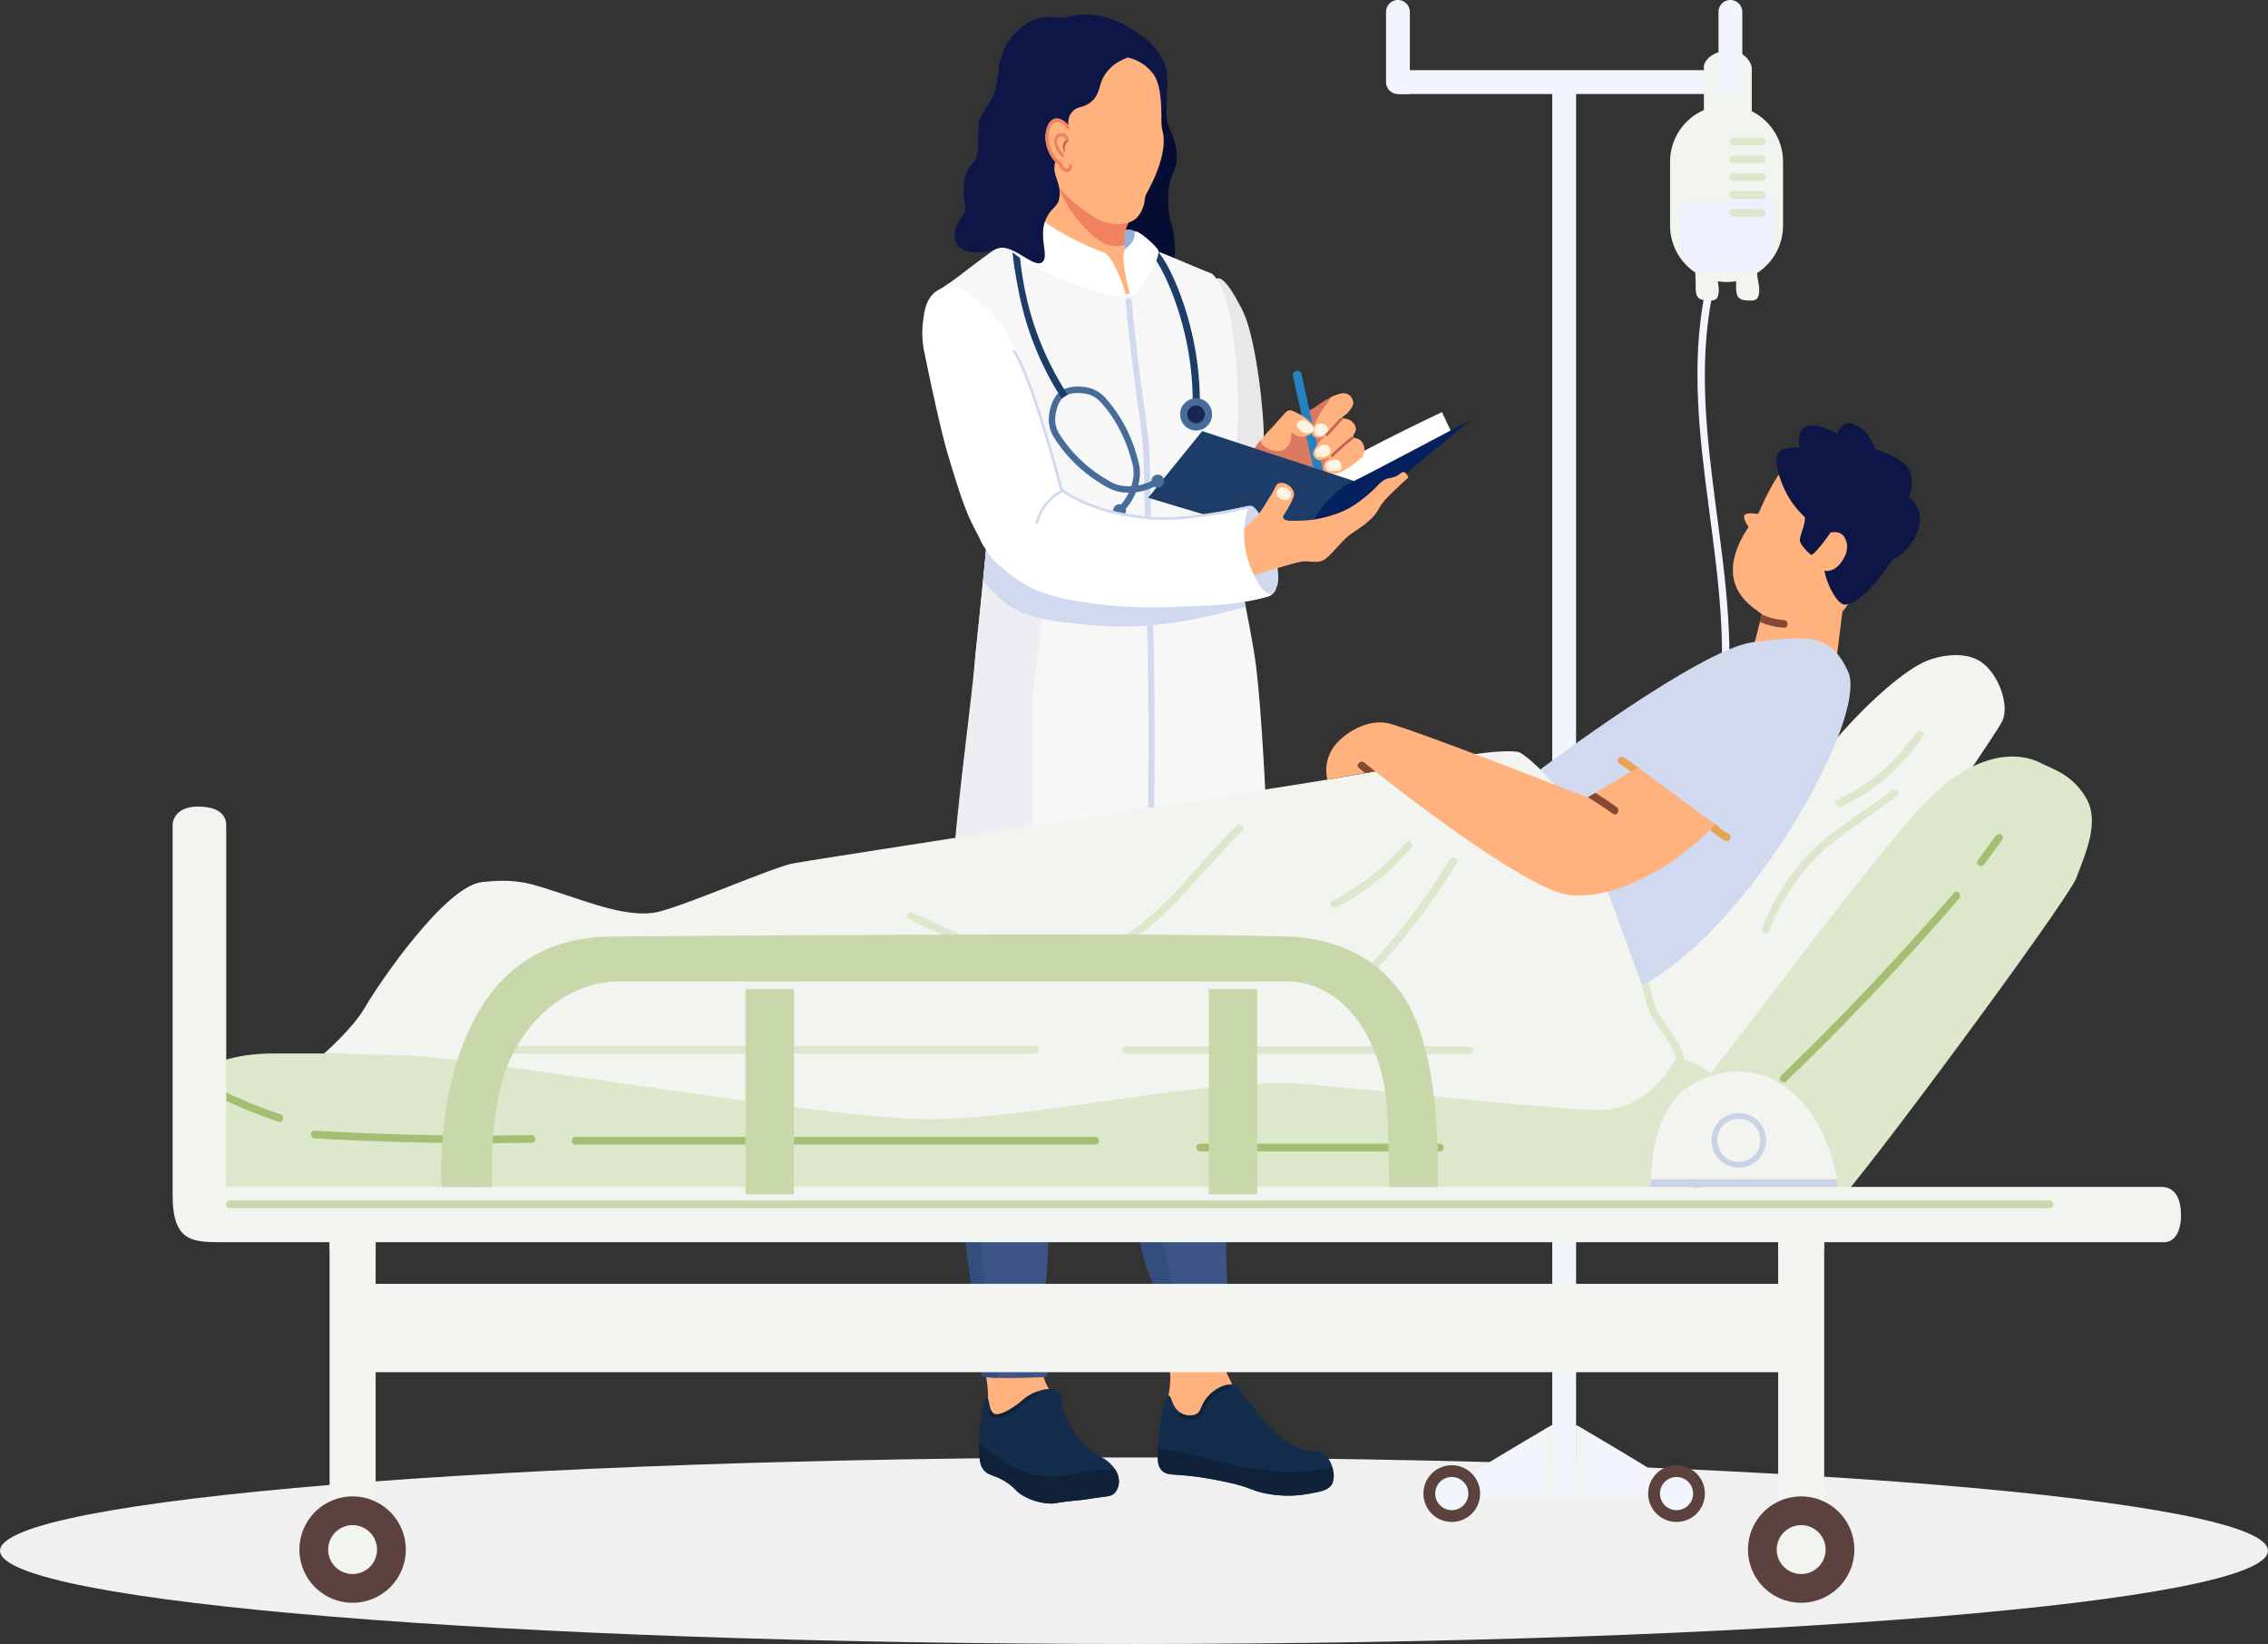 <svg xmlns="http://www.w3.org/2000/svg" xmlns:xlink="http://www.w3.org/1999/xlink" id="Group_44" data-name="Group 44" width="583.147" height="422.659" viewBox="0 0 583.147 422.659"><rect x="0" y="0" width="583.147" height="422.659" fill="#333333" stroke="none"/><defs><clipPath id="clip-path"><rect id="Rectangle_29" data-name="Rectangle 29" width="583.147" height="422.659" fill="none"></rect></clipPath><clipPath id="clip-path-3"><rect id="Rectangle_13" data-name="Rectangle 13" width="23.045" height="19.306" transform="translate(416.119 177.269)" fill="none"></rect></clipPath><clipPath id="clip-path-4"><rect id="Rectangle_14" data-name="Rectangle 14" width="24.174" height="47.531" transform="translate(443.159 168.745)" fill="none"></rect></clipPath><clipPath id="clip-path-5"><rect id="Rectangle_18" data-name="Rectangle 18" width="11.843" height="1.969" transform="translate(84.742 319.368)" fill="none"></rect></clipPath><clipPath id="clip-path-6"><rect id="Rectangle_20" data-name="Rectangle 20" width="11.833" height="1.969" transform="translate(457.201 319.368)" fill="none"></rect></clipPath><clipPath id="clip-path-7"><rect id="Rectangle_24" data-name="Rectangle 24" width="12.463" height="1.969" transform="translate(310.812 252.338)" fill="none"></rect></clipPath><clipPath id="clip-path-8"><rect id="Rectangle_26" data-name="Rectangle 26" width="12.463" height="1.969" transform="translate(191.674 252.338)" fill="none"></rect></clipPath></defs><g id="Group_43" data-name="Group 43" clip-path="url(#clip-path)"><g id="Group_42" data-name="Group 42"><g id="Group_41" data-name="Group 41" clip-path="url(#clip-path)"><path id="Path_27" data-name="Path 27" d="M291.572,374.7c161.033,0,291.574,10.731,291.574,23.976S452.6,422.659,291.572,422.659,0,411.923,0,398.677,130.539,374.7,291.572,374.7" fill="#f0f0f0" fill-rule="evenodd"></path><path id="Path_28" data-name="Path 28" d="M253.6,351.682c2.387-4.353,11.5-5.125,13.84-2.061,1.127,1.472.071,3.022,1.628,6.32,1.133,2.4,2.1,2.442,2.578,3.985,1.025,3.286-1.49,9.074-6.512,10.58a9.532,9.532,0,0,1-10.991-4.948c-.161-.373-1.705-1.033-.543-3.984,1.244-3.16-.644-8.721,0-9.894" fill="#ffb27d"></path><path id="Path_29" data-name="Path 29" d="M300.822,352.369c-.268-3.235-.94-3.7-.407-5.084,1.729-4.473,11.4-6.279,13.976-3.161,1.731,2.1-.908,5.02,1.357,9.619.563,1.144,1.322,2.17,1.085,3.572-.226,1.341-1.2,2.048-2.578,3.3-4.279,3.868-3.612,4.881-5.563,5.633-2.671,1.031-6.739.216-8.277-2.2-1.646-2.585.972-4.869.407-11.68" fill="#ffb27d"></path><path id="Path_30" data-name="Path 30" d="M282.413,187.626c8.7-10.513,20.664-25.538,27.192-19.3,4.091,3.906,11.53,36.5,9.038,68.755-.623,8.064-1.879,15.987-2.625,20.206-1.8,10.2-3.135,13.553-3.151,21.27-.009,4.115.357,9.309.525,11.7.363,5.152.738,8.1,1.051,11.167,1.418,13.969.407,14.29,1.049,27.118.413,8.236,0,19.94,0,19.94l-16.54,1.595a107.222,107.222,0,0,0-.787-12.5c-1.393-8.987-3.121-9.019-4.726-17.016-1.737-8.656-1.282-23.393-.9-30.844a27.2,27.2,0,0,0-1.027-8.943c-3.176-11-6-45.679-2.22-62.517,1.107-4.927-18.553-16.526-6.876-30.63" fill="#3d5586"></path><path id="Path_31" data-name="Path 31" d="M295.981,197.852c3.771,2-2.841,42.619-2.763,50.816a130.725,130.725,0,0,0,1.221,15.149c.89,7.451,1.28,7.375,1.832,12.984.126,1.285.484,5.131.611,16.386.131,11.675-.217,10.756,0,14.53.581,10.074,2.877,13.334,4.579,22.569a83.058,83.058,0,0,1,1.212,19.426l-3.72.359a107.223,107.223,0,0,0-.787-12.5c-1.393-8.987-3.121-9.019-4.726-17.016-1.737-8.656-1.282-23.393-.9-30.844a27.2,27.2,0,0,0-1.027-8.943c-3.176-11-6-45.679-2.22-62.517.283-1.259-.792-2.956-2.351-5.016,3.888-5.3,7.532-16.192,9.043-15.389" fill="#334d7c"></path><path id="Path_32" data-name="Path 32" d="M254.584,272.7c1.031-5.542.877-11.924.525-24.459-.288-10.309-.433-15.464-1.049-22.864-1.2-14.366-2.572-18.382-1.051-26.587,1.058-5.7,7.863-26.764,11.239-30.47,10.264-11.275,31.207-5.71,34.315,3.136.348.989-1.808,17.443-3.022,25.207-.315,2.01-6.044,50.147-16.146,82.746-1.529,4.934-4.66,9.478-6.433,14.03-.831,2.137-1.705,4.965-2.625,12.761-1.4,11.853-.273,12.9-1.575,24.993-.685,6.362,1.64,20.761.262,22.82,0,0-16.489.862-16.54-.488-.525-14.091-4.632-29.788-4.726-42.539a95.9,95.9,0,0,1,1.575-19.674c1.879-9.851,3.657-10.04,5.251-18.611" fill="#3d5586"></path><path id="Path_33" data-name="Path 33" d="M253.8,359.377c.684.042.324,3.548,2.1,4.254.318.126,1.124.331,4.2-1.595,2.908-1.82,2.98-2.5,4.726-3.457,1.811-.991,5.487-2.316,7.351-.8,1.209.986.436,2.173,1.575,5.583a19.472,19.472,0,0,0,3.675,6.382,22.772,22.772,0,0,0,3.938,3.722c2.15,1.563,3.07,1.6,4.464,3.19a6.315,6.315,0,0,1,1.838,3.723,4.532,4.532,0,0,1-1.051,3.456c-.781.775-1.711.859-3.413,1.064-1.93.232-3.841.615-5.776.8-6.552.617-6.21,1-8.138.8a15.349,15.349,0,0,1-6.039-1.861c-2.342-1.324-2.125-2.093-4.725-3.722-3.037-1.9-4.211-1.409-5.513-2.925-.763-.888-1.282-2.131-1.313-6.116-.049-6.318,1.184-12.55,2.1-12.5" fill="#142d4d"></path><path id="Path_34" data-name="Path 34" d="M300.528,358.845c.8.013.626,2.791,2.887,4.254a4.4,4.4,0,0,0,3.939.532c1.589-.7,1.341-2.271,2.887-4.254,1.866-2.393,5.382-4.147,7.615-3.191.856.367.711.785,2.887,3.723,1.258,1.7,2.288,2.884,3.938,4.784a46.493,46.493,0,0,0,3.151,3.457,18.912,18.912,0,0,0,6.038,3.988c3.744,1.448,5.288.308,7.089,2.127a7.4,7.4,0,0,1,1.838,3.989,5.182,5.182,0,0,1-.262,3.19c-.763,1.462-2.537,1.992-4.987,2.393a29.629,29.629,0,0,1-11.29.266c-4.469-.761-4.043-1.525-10.239-2.925-4.974-1.123-8.925-1.595-8.925-1.595-5.637-.673-7.1-.208-8.4-1.595s-1.143-3.687-.788-8.243c.379-4.856,1.437-10.919,2.626-10.9" fill="#142d4d"></path><path id="Path_35" data-name="Path 35" d="M260.622,377.19a19.621,19.621,0,0,0,6.564,2.127,24.1,24.1,0,0,0,7.089,0c2.521-.369,3.5-.923,6.825-1.329.879-.108,3.525-.173,5.611-.213a5.314,5.314,0,0,1,.953,2.606,4.533,4.533,0,0,1-1.051,3.456c-.781.775-1.711.859-3.412,1.064-1.93.232-3.842.615-5.777.8-6.552.617-6.21,1.005-8.138.8a15.37,15.37,0,0,1-6.039-1.861c-2.34-1.324-2.125-2.093-4.725-3.723-3.037-1.9-4.211-1.407-5.513-2.924-.763-.888-1.282-2.132-1.313-6.116,0-.276,0-.552,0-.827a87.821,87.821,0,0,0,8.925,6.145" fill="#0f223a"></path><path id="Path_36" data-name="Path 36" d="M308.4,374.531c11.368,3.078,14.151,2.922,15.488,3.191a45.453,45.453,0,0,0,18.68-.526,8.266,8.266,0,0,1,.223,1.057,5.186,5.186,0,0,1-.262,3.191c-.763,1.461-2.538,1.992-4.988,2.393a29.621,29.621,0,0,1-11.289.266c-4.47-.761-4.044-1.525-10.239-2.925-4.973-1.124-8.926-1.595-8.926-1.595-5.637-.673-7.1-.21-8.4-1.595-1.049-1.122-1.147-2.85-.957-5.893,4.146.961,9.181,2.033,10.672,2.436" fill="#0f223a"></path><path id="Path_37" data-name="Path 37" d="M305.608,363.995a3.8,3.8,0,0,0,2.35-.411,1.879,1.879,0,0,0,.77-1.21,8.04,8.04,0,0,1,.889-1.93,10.161,10.161,0,0,1,3.65-3.323,11.471,11.471,0,0,1,2.76-1.144l.245.941a10.511,10.511,0,0,0-2.528,1.047,9.133,9.133,0,0,0-3.319,3,7.1,7.1,0,0,0-.786,1.717,2.787,2.787,0,0,1-1.16,1.715,4.114,4.114,0,0,1-2.266.592c-.265,0-.5-.017-.672-.029a6.124,6.124,0,0,1-2.6-.791l.467-.849a5.2,5.2,0,0,0,2.2.669" fill="#0f223a"></path><path id="Path_38" data-name="Path 38" d="M255.552,363.432c.74.354,1.568.08,2.746-.379a13.077,13.077,0,0,0,2.546-1.409,14.444,14.444,0,0,0,1.5-1.18,13.105,13.105,0,0,1,1.263-1.009,14.46,14.46,0,0,1,3.107-1.637l.341.911a13.466,13.466,0,0,0-2.9,1.527,12.21,12.21,0,0,0-1.178.943,14.96,14.96,0,0,1-1.588,1.249,14.058,14.058,0,0,1-2.741,1.513,6.7,6.7,0,0,1-2.348.608,2.624,2.624,0,0,1-1.155-.257,2.927,2.927,0,0,1-1.151-1.015l.791-.554a1.963,1.963,0,0,0,.771.689" fill="#0f223a"></path><path id="Path_39" data-name="Path 39" d="M252.4,301.545a157.262,157.262,0,0,1,5.042-17.023,37.553,37.553,0,0,0,2.354-7.149c.967-5.081.048-7.793,0-13.618a69.315,69.315,0,0,1,1.009-11.236c2.5-19.465,4.388-34.484,2.017-45.621a42.321,42.321,0,0,0-7.588-16.4c-1.09,3.551-1.913,6.6-2.226,8.3-1.521,8.206-.147,12.222,1.051,26.586.617,7.4.761,12.555,1.049,22.864.352,12.537.505,18.917-.525,24.461-1.594,8.57-3.373,8.76-5.251,18.611a95.9,95.9,0,0,0-1.575,19.674c.093,12.75,4.2,28.448,4.726,42.539.016.427,1.682.633,3.95.713-1.581-10.046-2.638-18.679-3.362-25.46-2.115-19.859-1.4-24.229-.672-27.237" fill="#334d7c"></path><path id="Path_40" data-name="Path 40" d="M299.309,18.553c.406.282.693,3.684.585,9.033-.026,1.234-.038,1.851,0,2.276.253,2.873,1.339,3.691,2.116,6.563a13.116,13.116,0,0,1,.528,4.955c-.243,2.361-1.068,2.837-1.719,5.492a19.312,19.312,0,0,0-.4,5.893c.169,4.123,1.075,4.628,1.455,8.17.287,2.677.77,7.181-1.852,10.849a9.8,9.8,0,0,1-5.951,4.018c-3.479.647-6.275-1.157-7.8-2.144a19.313,19.313,0,0,1-7.539-10.447c-3.237-10.5,3.063-20.744,7.274-27.59,5.7-9.263,12.084-17.916,13.3-17.069" fill="#050d33"></path><path id="Path_41" data-name="Path 41" d="M313.036,71.57c1.808-.368,4.3,4.227,5.827,7.036,1.351,2.487,2.367,5.218,3.587,11.349a140.1,140.1,0,0,1,2.017,14.3c1.064,11.035-.162,7.446.673,18.385.2,2.686.448,5.119-.9,7.718-1.324,2.561-4.277,5.453-6.5,4.993-2.543-.526-4.171-5.45-5.6-25.648-1.28-18.035-2.654-37.413.9-38.134" fill="#e8e8ea"></path><path id="Path_42" data-name="Path 42" d="M322.29,120.124a8.877,8.877,0,0,1,0-4.162c.242-.781.766-1.894,3.138-3.858,1.479-1.226,2.763-2.026,7.546-4.615,4.677-2.534,4.355-2.26,5.155-2.8a23.77,23.77,0,0,1,4.781-2.876c2.126-.883,3-.754,3.586-.454a2.615,2.615,0,0,1,1.42,2.043c.053.791-.379,1.372-1.046,2.269-.854,1.15-1.813,1.383-1.719,1.741s1.022.074,2.018.68a2.86,2.86,0,0,1,1.42,2.119c.038,1.051-.868,1.54-.6,2.118.23.494.931.216,1.719.832a3.14,3.14,0,0,1,1.046,1.966,4.459,4.459,0,0,1-.523,2.573,10.645,10.645,0,0,1-1.493,2.5,23.065,23.065,0,0,1-10.385,7.036c-4.274,1.2-12.179,1.855-14.644-2.043a14.023,14.023,0,0,1-1.42-5.069" fill="#db7861"></path><path id="Path_43" data-name="Path 43" d="M339.624,123.817h0a1.14,1.14,0,0,0,.848-1.357l-5.836-26.249a1.125,1.125,0,0,0-1.34-.859,1.141,1.141,0,0,0-.848,1.358l5.836,26.249a1.123,1.123,0,0,0,1.34.858" fill="#2582c1"></path><path id="Path_44" data-name="Path 44" d="M291.915,59.5c.679.473.208,2.276-.049,2.849a4.326,4.326,0,0,1-1.849,2.043c-2.087,1.068-5.279-.081-5.6-1.7a1.631,1.631,0,0,1,.607-1.784c2.051-1.856,5.445-2.416,6.895-1.406" fill="#95b0d8"></path><path id="Path_45" data-name="Path 45" d="M311.715,70.435c-.13-.121.021.02-4.373-1.815-6.8-2.839-7.76-3.32-10.057-4.086-1.237-.413-4.807,1.389-7.935.783-5.273-1.022-4.448-2.753-8.9-3.507-6.766-1.147-8.008-3.5-13.118-2.951a20.017,20.017,0,0,0-5.247,1.362c-.753.305-1.938.84-6.559,4.085-2.809,1.974-4.713,3.421-6.777,4.994a88.49,88.49,0,0,1-8.474,5.965c-1.286.85,3.255,1.467,4.758,3.342a8.172,8.172,0,0,1,1.53,4.086c1.509,9.019,1.7-1.482,5.465,26.784,1.421,10.667,2.131,16,2.187,19.294.077,4.58-.191,7.734-1.312,19.067-1.623,16.407-1.87,17.957-2.187,21.564-1.4,15.957.489,18.894.438,40.4-.061,25.194-3.254,25.793-.218,30.189,9.4,13.619,76.666,9.41,76.1,3.28-.19-2.058-1.811-59.092-4.611-75.687-1.943-11.514-2.641-12.645-3.5-20.656a226.519,226.519,0,0,1-1.094-24.061c-.055-11.159.742-10.345.438-20.656-.725-24.57-4.615-29.949-6.559-31.778" fill="#f7f7f7"></path><path id="Path_46" data-name="Path 46" d="M370.753,105.957l2.465,5.221s-6.01,3.453-13.225,7.6c-7.043,4.053-12.216,6.81-12.216,6.81s-6.961-1.454-6.612-3.518c.395-2.336,29.586-16.116,29.586-16.116" fill="#fff"></path><path id="Path_47" data-name="Path 47" d="M324.363,113.043A21.178,21.178,0,0,1,327,109.985c.308-.322,1.177-1.3,2.913-3.253.672-.755.964-1.085,1.494-1.21.3-.071.777-.1,2.69.983a11.048,11.048,0,0,1,3.138,2.345c.857.982.834,1.4.821,1.514-.1,1-1.634,1.531-2.017,1.665a3.481,3.481,0,0,1-2.465.075c-.821-.338-1.125-.967-1.42-.831s-.093.854-.224,1.663a3.969,3.969,0,0,1-2.092,2.8c-2.235,1-6.425-1.358-5.474-2.693" fill="#ffb27d"></path><path id="Path_48" data-name="Path 48" d="M342.389,121.865a2.56,2.56,0,0,1-1.943-1.059,2.04,2.04,0,0,1,.075-1.815c.483-.9,1.546-1.166,1.494-1.287-.027-.064-.33,0-.9.152-1.469.385-1.5.474-1.794.454a1.976,1.976,0,0,1-1.718-1.589,2.6,2.6,0,0,1,.447-1.286,8,8,0,0,1,1.121-1.741c.774-.9,1.49-1.321,1.42-1.438-.06-.1-.574.278-1.345.3a2.387,2.387,0,0,1-1.643-.53c-.131-.154-.641-.859.9-4.01a28.613,28.613,0,0,1,2.615-4.238c.324-.46.726-1.033,1.188-1.7.194-.089.394-.178.606-.266,2.126-.884,3-.755,3.586-.455a2.615,2.615,0,0,1,1.42,2.043c.051.792-.379,1.372-1.046,2.27-.854,1.15-1.814,1.382-1.719,1.739s1.021.074,2.017.682a2.855,2.855,0,0,1,1.42,2.118c.039,1.051-.867,1.541-.6,2.118.23.494.931.216,1.718.832a3.146,3.146,0,0,1,1.047,1.967,4.183,4.183,0,0,1-.449,2.392c-2.554,2.156-6,4.659-7.92,4.342" fill="#ffb27d"></path><path id="Path_49" data-name="Path 49" d="M340.932,112.029h0a.343.343,0,0,1-.02-.482q1.061-1.166,2.131-2.334.818-.9,1.635-1.782a.331.331,0,0,1,.474-.017.342.342,0,0,1,.017.481q-.816.888-1.634,1.781-1.068,1.168-2.13,2.334a.332.332,0,0,1-.474.02" fill="#c36252"></path><path id="Path_50" data-name="Path 50" d="M342.315,117.365h0a.343.343,0,0,1,.007-.483c1.076-1.048,2.195-2.072,3.327-3.049.611-.525,1.238-1.048,1.87-1.557a.333.333,0,0,1,.473.056.343.343,0,0,1-.055.477c-.625.5-1.247,1.022-1.852,1.542-1.123.968-2.231,1.983-3.3,3.022a.331.331,0,0,1-.472-.009" fill="#c36252"></path><path id="Path_51" data-name="Path 51" d="M336.038,108.332a1.7,1.7,0,0,0-1.092-.425,1.633,1.633,0,0,0-.981.454,1.4,1.4,0,0,0-.56.852c-.058.512.364.921.7,1.248a2.751,2.751,0,0,0,1.877.937c.65.01,1.646-.26,1.822-.88.216-.77-.966-1.613-1.765-2.184" fill="#fff3e1"></path><path id="Path_52" data-name="Path 52" d="M341.5,110.687c-.051.165-.148.27-.645.652a6.332,6.332,0,0,1-.953.682,1.566,1.566,0,0,1-1.428-.028,1.27,1.27,0,0,1-.421-.738,2.015,2.015,0,0,1,.5-2.072,1.786,1.786,0,0,1,1.43-.255,1.956,1.956,0,0,1,1.345.879,1.148,1.148,0,0,1,.168.88" fill="#fff3e1"></path><path id="Path_53" data-name="Path 53" d="M295.06,249.2h0a.8.8,0,0,1-.759-.829c.62-19.846,1.264-48.981.872-76.614-.07-4.854-.135-7.237-.227-10.536-.107-3.87-.239-8.685-.446-19.8-.077-4.194-.136-7.677-.185-10.616-.21-12.493-.253-15.091-.929-20.555-.228-1.847-.488-3.686-.788-5.815-.57-4.049-1.28-9.086-2.127-16.719-.379-3.416-.731-6.86-1.047-10.247a.8.8,0,0,1,.707-.876.787.787,0,0,1,.853.722c.316,3.378.667,6.812,1.046,10.219.845,7.61,1.552,12.634,2.121,16.672.3,2.137.561,3.983.792,5.842.687,5.552.731,8.167.942,20.732.049,2.937.107,6.42.185,10.613.206,11.106.338,15.918.446,19.784.091,3.3.157,5.693.226,10.557.394,27.665-.25,56.827-.872,76.69a.792.792,0,0,1-.809.777" fill="#d0d9ee"></path><path id="Path_54" data-name="Path 54" d="M348.115,123.662l-39-12.825-13.9,17.137,40.457,12.143Z" fill="#1d3c68"></path><path id="Path_55" data-name="Path 55" d="M348.115,123.662c2.053-.873,29.922-15.661,29.922-15.661s-20.6,17.305-30.147,24.741c-10.341,8.051-11.915,9.94-12.776,9.305-1.974-1.455,4.505-14.773,13-18.385" fill="#04205e"></path><path id="Path_56" data-name="Path 56" d="M280.807,99.961a8.679,8.679,0,0,1,3.445,2.382,37.316,37.316,0,0,1,7.45,12.9c1.014,3.228,1.572,5.005,1.358,7.377a15.1,15.1,0,0,1-4.634,9.265l-1.143-1.183a13.468,13.468,0,0,0,4.15-8.232c.183-2.039-.278-3.507-1.289-6.725-.022-.072-2.31-7.239-7.071-12.26a7.077,7.077,0,0,0-2.811-1.967c-1.6-.571-4.806-.837-6.629.407l-.913-1.373c2.442-1.667,6.256-1.249,8.087-.595" fill="#476c99"></path><path id="Path_57" data-name="Path 57" d="M287.4,129.693a1.646,1.646,0,0,1,2.042,1.139,1.672,1.672,0,0,1-1.124,2.068,1.645,1.645,0,0,1-2.042-1.139,1.672,1.672,0,0,1,1.124-2.068" fill="#476c99"></path><path id="Path_58" data-name="Path 58" d="M272.383,100.816l1.068,1.253c-1.666,1.454-2.256,4.661-2.132,6.371a7.219,7.219,0,0,0,1.135,3.263,35.837,35.837,0,0,0,9.82,10.134c2.8,1.834,4.078,2.67,6.067,3.027a13.1,13.1,0,0,0,8.934-1.889l.828,1.427a14.69,14.69,0,0,1-10.046,2.093c-2.316-.416-3.863-1.428-6.671-3.268a36.922,36.922,0,0,1-10.335-10.672,8.869,8.869,0,0,1-1.362-3.993c-.143-1.96.462-5.8,2.693-7.745" fill="#476c99"></path><path id="Path_59" data-name="Path 59" d="M298.548,122.264a1.681,1.681,0,0,1,.548,2.295,1.637,1.637,0,0,1-2.267.554,1.682,1.682,0,0,1-.547-2.295,1.637,1.637,0,0,1,2.266-.554" fill="#476c99"></path><path id="Path_60" data-name="Path 60" d="M303.723,76.4a79.971,79.971,0,0,1,4.736,30.184l-1.826-.1a78.034,78.034,0,0,0-4.626-29.45c-3.443-9.491-7.019-13.907-9.308-14.133a2.428,2.428,0,0,1-.2-.5,3.627,3.627,0,0,1-.17-.935,2.864,2.864,0,0,1,.01-.566c4.143.626,8.018,6.21,11.387,15.5" fill="#1d3c68"></path><path id="Path_61" data-name="Path 61" d="M306.49,102.52a4.1,4.1,0,0,1,5.023,2.947,4.163,4.163,0,0,1-2.91,5.086,4.1,4.1,0,0,1-5.023-2.947,4.162,4.162,0,0,1,2.91-5.086" fill="#476c99"></path><path id="Path_62" data-name="Path 62" d="M306.967,104.333a2.249,2.249,0,0,1,2.755,1.617,2.282,2.282,0,0,1-1.6,2.789,2.249,2.249,0,0,1-2.755-1.616,2.283,2.283,0,0,1,1.6-2.79" fill="#192654"></path><path id="Path_63" data-name="Path 63" d="M263.6,54.958a10.935,10.935,0,0,1,.1,2.366c-2.246,1.692-1.916,8.108-.273,16.74a76.512,76.512,0,0,0,11.1,27.409l-1.539.976a78.227,78.227,0,0,1-11.167-28.071c-1.841-9.677-3.01-17.812,1.78-19.42" fill="#1d3c68"></path><path id="Path_64" data-name="Path 64" d="M290.155,55.917c.358,1.743-.9,2.05-1.08,5.031-.321,5.35,2.522,12.52,1.39,14.3-.993,1.563-3.805-2.15-7.265-2.9-2.027-.439-7.166-3.3-12.918-7.463-3.076-2.224-5.36-3.924-5.615-6.562-.191-1.959.842-3.351,1.512-4.593,4.235-7.853-1.414-18.243,0-18.813,1.179-.474,2.771,7.711,9.936,12.907,6.335,4.592,13.216,4.086,14.04,8.093" fill="#ffb27d"></path><path id="Path_65" data-name="Path 65" d="M289.075,60.948c.179-2.981,1.438-3.288,1.08-5.031-.824-4.007-7.705-3.5-14.04-8.094a24.187,24.187,0,0,1-6.487-7.306c1.313,5.654,3.858,12.3,8.891,17.613,2.277,2.406,5.514,5.732,9.36,5.1a6.109,6.109,0,0,0,1.259-.351,10.3,10.3,0,0,1-.064-1.936" fill="#f08261"></path><path id="Path_66" data-name="Path 66" d="M258.727,62.124c.243-1.31,1.523-2.643,2.712-6.037.611-1.742.549-3.029,1.345-3.329.964-.364,2.234,1.078,3.436,2.269,3.452,3.42,11.283,7.567,17.633,9.917,2.06.762,4.672,7.36,5.465,10.306,1.177,4.365-31.539-8.021-30.592-13.125" fill="#fff"></path><path id="Path_67" data-name="Path 67" d="M297.824,64.432c-.417-1.265-6.064-6.085-6.064-4.68,0,2.85-1.889,3.64-2.377,4.241-1.391,1.716.268,8.315,1.081,11.256.934,3.385,8.076-8.646,7.36-10.817" fill="#fff"></path><path id="Path_68" data-name="Path 68" d="M299.22,21.174c.487.792-1.211,8.917-.352,12.3.181.716,1.844,5.556-4.068,16.268-.672,1.22-.26,2.063-.949,3.658a7.321,7.321,0,0,1-1.627,2.648c-2.018,1.894-5.275,1.59-6.1,1.514-1.393-.13-3.27-.585-6.913-3.153a41.16,41.16,0,0,1-7.32-6.558c-3.5-4.045-6.978-8.065-9.083-14.252-1.615-4.743-3.27-9.6-1.085-15.133A18.747,18.747,0,0,1,274.059,7.616c6.823-1.79,13.4.568,15.726,2.649,1.1.986,5.176,4.745,5.559,5.674.371.9,3.067,3.918,3.877,5.234" fill="#ffb27d"></path><path id="Path_69" data-name="Path 69" d="M288.1,14.526a11.213,11.213,0,0,1,8.452,4.521c2.419,3.354,1.886,10.422,2.109,10.42.281,0,2.787-7.8.651-13.336-1.905-4.94-6.408-7.306-8.586-8.73a20.4,20.4,0,0,0-11.931-3.657c-5.3.159-10.991,2.588-10.829,4.042.272,2.437,15.726,6.275,20.134,6.741" fill="#0e1647"></path><path id="Path_70" data-name="Path 70" d="M283.5,7.993c-4.03-1.9-6.083-2.854-7.936-3.036-3.06-.3-11.131-3.035-16.752,6.609a15.743,15.743,0,0,0-1.939,5.714,37.792,37.792,0,0,1-1.213,6.631c-.824,2.247-3,4.724-3.726,6.763-.62,1.741-.185,5.418-.528,8.214-.4,3.291-2.5,3.615-3.175,6.428-1.233,5.179.622,8.316-.26,9.465-6.178,8.039-.07,12.163,8.571,9.082,3.754-1.339,9.262,5.216,11.413,3.561,1.888-1.451-.929-6.394.836-10.751,1.215-3,3.013-3.465,3.44-5.16,1.087-4.315-1.973-6.354-.9-9.858.915-2.991,1.412-2.314,2.649-5.8s.026-5.019,1.586-6.965c1.432-1.785,2.789-.916,4.938-2.678,2.725-2.236,1.618-4.517,4.056-7.679,3-3.885,7.014-3.488,7.054-5.357.027-1.314-2.685-2.621-8.112-5.179" fill="#0e1647"></path><path id="Path_71" data-name="Path 71" d="M271.207,30.513c1.711-.489,3.358,1.671,3.444,1.786,2.431,3.274,1.219,9.825-.794,10.422-1.811.536-5.153-3.483-5.034-7.445.05-1.657.737-4.293,2.385-4.764" fill="#ffb27d"></path><path id="Path_72" data-name="Path 72" d="M273.234,39.329a1.611,1.611,0,0,1,.119.132l-.119-.132" fill="#c36252"></path><path id="Path_73" data-name="Path 73" d="M273.43,34.25a2.176,2.176,0,0,1,1.365,1.478.457.457,0,0,1-.321.6.4.4,0,0,1-.429-.3,1.335,1.335,0,0,0-.821-.91,1.183,1.183,0,0,0-1.284.554,2.427,2.427,0,0,0,.152,1.974,5.358,5.358,0,0,0,.927,1.45c-.206-.229-.362-.4.012.013.061.07.116.131.163.181l.158.177c.728.81.094.888.036.888-.548,0-1.112-.727-1.417-1.192-.733-1.117-1.356-2.828-.7-3.974a1.938,1.938,0,0,1,2.159-.934" fill="#f08261"></path><path id="Path_74" data-name="Path 74" d="M273.195,39.286l-.165-.183-.011-.013.215.239-.038-.043" fill="#c36252"></path><path id="Path_75" data-name="Path 75" d="M269.254,32.567a7.7,7.7,0,0,0-.289,4.293c.531,2.736,2.128,5.02,3.31,5.432l.015.037c.195.515.714,1.879,2.03,1.88h0c1.01,0,1.268-.772,1.35-1.426a.436.436,0,0,0-.368-.51h0a.414.414,0,0,0-.419.39c-.07.561-.213.653-.561.653-.7,0-1.037-.644-1.3-1.339-.1-.255-.181-.476-.428-.517-.8-.137-2.35-2.208-2.85-4.789a6.7,6.7,0,0,1,.24-3.746,2.474,2.474,0,0,1,.945-1.346,1.858,1.858,0,0,1,1.448-.11,3.135,3.135,0,0,1,1.81,1.515.369.369,0,0,0,.515.145.475.475,0,0,0,.147-.639,3.938,3.938,0,0,0-2.29-1.891,2.559,2.559,0,0,0-2,.188,3.3,3.3,0,0,0-1.307,1.781m3.218,9.776h0Z" fill="#f08261"></path><path id="Path_76" data-name="Path 76" d="M274.723,36.151c.054.13-.345.3-.64.794-.573.956-.173,2.146-.331,2.183-.118.027-.409-.615-.441-1.315a1.87,1.87,0,0,1,.353-1.389c.379-.4,1-.424,1.059-.273" fill="#c36252"></path><path id="Path_77" data-name="Path 77" d="M265.474,187.131c-.108-11.046,1.176-15.367,2.241-26.33,3.466-35.657-3.918-53.735-5.827-58.108-2.778-6.365-5.478-10.079-9.414-12.712a21.553,21.553,0,0,0-4.5-2.291c.755,1.611,1.714,4.172,4.059,21.786,1.421,10.666,2.131,16,2.186,19.294.078,4.579-.19,7.733-1.312,19.067-1.623,16.406-1.868,17.956-2.186,21.563-1.4,15.958-8.291,63.17-5.257,67.566,2.179,3.155,11.018,7.913,18.007,9.307,2.286-8.478,2.122-47.253,2.006-59.141" fill="#eeedf2"></path><path id="Path_78" data-name="Path 78" d="M258.6,155.05c5.359,3.948,10.546,4.5,20.92,5.6a94.8,94.8,0,0,0,29.138-1.815c4.705-.908,8.659-1.964,11.621-2.85-.528-2.741-.918-5.03-1.35-9.055q-.18-1.694-.321-3.322c-12.674,2.986-22.253,1.988-28.329.7-13.746-2.913-30.575-11.731-32.426-12.712-1.087-.575-2.326-1.247-3.626-1.953.028,4.148-.273,7.593-1.323,18.194q-.077.772-.148,1.5a31.515,31.515,0,0,0,5.844,5.711" fill="#d0d9ee"></path><path id="Path_79" data-name="Path 79" d="M272.889,124.875c-2.27-5.1-1.271-4.331-6.3-19.937-3.291-10.217-5.426-15.847-9-21.1-2.079-3.056-4.01-4.666-7.873-7.882A8.049,8.049,0,0,0,245,73.64a7.013,7.013,0,0,0-4.724,1.623c-2.18,1.841-2.579,4.576-2.924,7.187a23.827,23.827,0,0,0,.224,7.651c3.9,19.144,5.849,25.732,5.849,25.732,3.783,12.831,5.221,16.283,6.972,19.706,3.023,5.912,4.63,8.954,8.1,10.9,7.656,4.289,19.727.6,21.593-5.332,1.17-3.722-2.5-5.681-7.2-16.228" fill="#fff"></path><path id="Path_80" data-name="Path 80" d="M319.865,130.914a2.254,2.254,0,0,1,1.644-.908,1.653,1.653,0,0,1,.971.455c1.655,1.442,3.026,5.232,3.212,5.75,1.421,3.923,1.328,3.181,1.794,4.766a29.106,29.106,0,0,1,1.121,6.2c.156,2.23-.044,3.181-.447,4.01a2.8,2.8,0,0,1-1.868,2.043c-1.868.808-4.209-1.256-4.856-1.815-6.593-5.7-3.12-18.781-1.569-20.5" fill="#d0d9ee"></path><path id="Path_81" data-name="Path 81" d="M319.425,148.63c.96.1.867-.118,7.285-2.043,5.115-1.534,7.7-2.3,8.853-2.269,1.955.051,3.579.505,5.155-.568a18.687,18.687,0,0,0,2.13-2.043c1.187-1.218,2.031-2.16,2.13-2.269,2.625-2.914,4.9-3.306,7.845-6.356,2.055-2.128,1.128-2.124,3.7-4.993,0,0,1.079-1.205,5.6-5.335,0,0-.462-1.171-1.121-1.362-.593-.172-.953.574-2.241,1.135a8.738,8.738,0,0,1-1.794.454c-1.514.4-2.362,1.461-3.362,2.5a41.734,41.734,0,0,1-4.482,3.745,22.11,22.11,0,0,1-7.173,3.405,28.145,28.145,0,0,1-8.966,1.248c-1.369.036-2.742,0-3.026-.68-.237-.566.473-1.129,1.569-3.179.91-1.7,1.36-2.571,1.121-3.518a3.315,3.315,0,0,0-1.681-1.929,2.627,2.627,0,0,0-2.13-.34c-.673.275-.88.913-1.458,2.042-.523,1.026-1.231,1.945-1.792,2.951-.657,1.177-3.634,5.972-8.294,8.171-3.718,1.757-5.695.53-6.387,1.929-1.2,2.424,3.387,8.783,8.517,9.307" fill="#ffb27d"></path><path id="Path_82" data-name="Path 82" d="M321.042,130.131s-4.98,1.027-12.776,2.5a48.667,48.667,0,0,1-17.259,0c-5.681-1.049-14.936-2.758-20.845-9.08a5.648,5.648,0,0,0-2.913-2.042c-4.217-.935-9.821,5.05-11.88,11.122-.585,1.722-4.211,2.671-3.29,6.145.3,1.133,4.1,6.908,10.462,10.878,4,2.5,8.555,4.149,18.155,5.448,10.916,1.476,18.337,1.14,31.829.455,7.136-.363,14.377-2.134,14.381-2.675,0-.306-2.725.9-6.088-9.129a22.45,22.45,0,0,1,.224-13.619" fill="#fff"></path><path id="Path_83" data-name="Path 83" d="M298.9,133.662c-1.144,0-2.213-.04-3.179-.121-15.674-1.307-22.744-7.17-23.037-7.419a.337.337,0,0,1-.108-.172c-.075-.289-7.477-28.777-12.164-35.48a.336.336,0,0,1,.051-.451.349.349,0,0,1,.23-.087.336.336,0,0,1,.282.146c4.563,6.6,11.375,32.272,12.137,35.177a1.241,1.241,0,0,0,.472.691c1.867,1.344,8.984,5.814,22.2,6.916.961.08,2.023.12,3.157.12,7.865,0,17.732-1.911,21.852-2.922a.378.378,0,0,1,.083-.01.344.344,0,0,1,.3.514.338.338,0,0,1-.212.157c-4.151,1.017-14.1,2.941-22.059,2.941" fill="#d0d9ee"></path><path id="Path_84" data-name="Path 84" d="M266.59,134.723a.321.321,0,0,1-.076-.009.337.337,0,0,1-.216-.161.331.331,0,0,1-.033-.261,13.541,13.541,0,0,1,4.4-6.9,12.265,12.265,0,0,1,1.915-1.27.347.347,0,0,1,.165-.043.332.332,0,0,1,.308.2.342.342,0,0,1-.158.444,11.6,11.6,0,0,0-1.811,1.2,12.877,12.877,0,0,0-4.172,6.546.341.341,0,0,1-.324.25" fill="#d0d9ee"></path><path id="Path_85" data-name="Path 85" d="M328.159,126.753a1.669,1.669,0,0,1,.747-1.211,1.869,1.869,0,0,1,1.644-.151,1.938,1.938,0,0,1,1.121.983,1.416,1.416,0,0,1-1.718,2.119c-.783-.163-1.822-.824-1.794-1.741" fill="#fff3e1"></path><path id="Path_86" data-name="Path 86" d="M339.44,114.723a2.093,2.093,0,0,0-1.121.983,1.488,1.488,0,0,0,.224,1.665c.194.152.43.153.9.152a2.984,2.984,0,0,0,1.868-.379,1.729,1.729,0,0,0,.821-1.286,1.564,1.564,0,0,0-.9-1.438,2.044,2.044,0,0,0-1.794.3" fill="#fff3e1"></path><path id="Path_87" data-name="Path 87" d="M342.653,118.28a2.6,2.6,0,0,0-1.121.379,1.541,1.541,0,0,0-.749,1.134,1.33,1.33,0,0,0,.374.908c.477.49,1.2.438,2.018.379.935-.069,1.4-.1,1.644-.455a1.923,1.923,0,0,0-1.047-2.421,2.4,2.4,0,0,0-1.119.076" fill="#fff3e1"></path><rect id="Rectangle_11" data-name="Rectangle 11" width="6.125" height="363.336" transform="translate(399.114 21.382)" fill="#f2f6fc"></rect><rect id="Rectangle_12" data-name="Rectangle 12" width="85.483" height="6.124" transform="translate(359.435 18.047)" fill="#f2f6fc"></rect><path id="Path_88" data-name="Path 88" d="M438.109,34.151V16.98c0-.984,1.859-3.937,6.371-3.937s5.934,3.47,5.934,4.429V34.124Z" fill="#f2f4ef"></path><path id="Path_89" data-name="Path 89" d="M444.918,0h0a3.062,3.062,0,0,1,3.062,3.062V21.109a3.062,3.062,0,0,1-3.062,3.062h-3.062V3.062A3.062,3.062,0,0,1,444.918,0" fill="#f2f6fc"></path><path id="Path_90" data-name="Path 90" d="M359.435,0h0A3.062,3.062,0,0,1,362.5,3.062V24.171h-3.062a3.062,3.062,0,0,1-3.062-3.062V3.062A3.062,3.062,0,0,1,359.435,0" fill="#f2f6fc"></path><path id="Path_91" data-name="Path 91" d="M399.118,366.4V384.72H373.571a3.622,3.622,0,0,1,0-2.737c.552-.856,17.681-11.1,23.578-14.5,1.182-.679,1.91-1.082,1.969-1.082" fill="#f2f6fc"></path><path id="Path_92" data-name="Path 92" d="M430.779,384.719H405.242V366.4c.049,0,.788.4,1.969,1.082,5.9,3.407,23.026,13.644,23.568,14.5a3.619,3.619,0,0,1,0,2.736" fill="#f2f6fc"></path><path id="Path_93" data-name="Path 93" d="M380.569,383.994a7.288,7.288,0,1,1-7.287-7.286,7.286,7.286,0,0,1,7.287,7.286" fill="#5c423e"></path><path id="Path_94" data-name="Path 94" d="M377.542,383.994a4.261,4.261,0,1,1-4.262-4.261,4.261,4.261,0,0,1,4.262,4.261" fill="#f2f6fc"></path><path id="Path_95" data-name="Path 95" d="M438.36,383.994a7.288,7.288,0,1,1-7.287-7.286,7.286,7.286,0,0,1,7.287,7.286" fill="#5c423e"></path><path id="Path_96" data-name="Path 96" d="M435.333,383.994a4.261,4.261,0,1,1-4.262-4.261,4.261,4.261,0,0,1,4.262,4.261" fill="#f2f6fc"></path><path id="Path_97" data-name="Path 97" d="M399.118,366.4V384.72h-1.969V367.483c1.182-.679,1.91-1.082,1.969-1.082" fill="#f2f4ef"></path><path id="Path_98" data-name="Path 98" d="M407.211,367.483V384.72h-1.969V366.4c.049,0,.787.4,1.969,1.082" fill="#f2f4ef"></path><path id="Path_99" data-name="Path 99" d="M440.226,75.965c.242-1.238-1.656-1.768-1.9-.523-7.178,36.828,8.925,73.38,3.189,110.256-.193,1.239,1.7,1.774,1.9.523,5.739-36.886-10.358-73.471-3.188-110.256" fill="#f2f6fc"></path><path id="Path_100" data-name="Path 100" d="M443.934,72.5h0a14.52,14.52,0,0,1-14.52-14.519V41.589a14.52,14.52,0,0,1,29.041,0V57.981A14.52,14.52,0,0,1,443.934,72.5" fill="#f2f4ef"></path><path id="Path_101" data-name="Path 101" d="M441.387,69.892a.623.623,0,0,0-.775-.591c-1.116.153-2.354.688-3.455.217a.646.646,0,0,0-.691.112.55.55,0,0,0-.561.586q.05,1.611.1,3.223a7.711,7.711,0,0,0,.208,2.338c.5,1.385,1.926,1.456,3.206,1.492,1.552.043,2.236-.245,2.458-1.888.251-1.851-.514-3.643-.492-5.488" fill="#f2f4ef"></path><path id="Path_102" data-name="Path 102" d="M451.79,69.892a.624.624,0,0,0-.775-.591c-1.116.153-2.354.688-3.455.217a.644.644,0,0,0-.69.112.55.55,0,0,0-.563.586q.052,1.611.1,3.223a7.711,7.711,0,0,0,.208,2.338c.5,1.385,1.926,1.456,3.206,1.492,1.552.043,2.236-.245,2.458-1.888.251-1.851-.514-3.643-.492-5.488" fill="#f2f4ef"></path><path id="Path_103" data-name="Path 103" d="M447.953,69.993h-8.04a7.875,7.875,0,0,1-7.876-7.875v-6.9a3.252,3.252,0,0,1,3.251-3.252s6.335.56,8.344,0c3.336-.929,8.945-2.625,8.945-2.625a3.251,3.251,0,0,1,3.251,3.251v9.526a7.875,7.875,0,0,1-7.876,7.875" fill="#edf1ff"></path><path id="Path_104" data-name="Path 104" d="M453.012,35.382h-7.384a.986.986,0,0,0,0,1.97h7.384a.986.986,0,0,0,0-1.97" fill="#dde7cb"></path><path id="Path_105" data-name="Path 105" d="M453.012,39.976h-7.384a.985.985,0,0,0,0,1.969h7.384a.985.985,0,0,0,0-1.969" fill="#dde7cb"></path><path id="Path_106" data-name="Path 106" d="M453.012,44.569h-7.384a.985.985,0,0,0,0,1.969h7.384a.985.985,0,0,0,0-1.969" fill="#dde7cb"></path><path id="Path_107" data-name="Path 107" d="M453.012,49.163h-7.384a.986.986,0,0,0,0,1.97h7.384a.986.986,0,0,0,0-1.97" fill="#dde7cb"></path><path id="Path_108" data-name="Path 108" d="M453.012,53.757h-7.384a.985.985,0,0,0,0,1.969h7.384a.985.985,0,0,0,0-1.969" fill="#dde7cb"></path><path id="Path_109" data-name="Path 109" d="M485.8,140.53,474.557,156.2a14.035,14.035,0,0,1-19.532,3.219l-4.371-3.268c-3.112-2.481-6.793-6.832-4.243-14.4l.01-.029a21.136,21.136,0,0,1,1.073-2.6,26.6,26.6,0,0,1,1.389-2.56l3.445-4.981s3.564-8.466,6.537-11.33a13.14,13.14,0,0,1,16.922-1.447l7.306,5.247A11.837,11.837,0,0,1,485.8,140.53" fill="#ffb27d"></path><path id="Path_110" data-name="Path 110" d="M474.154,153.779l-2.421,19.372-22.012-2.47,2.8-10.779.5-1.929.423-1.624Z" fill="#ffb27d"></path><path id="Path_111" data-name="Path 111" d="M458.669,161.379a17.981,17.981,0,0,1-6.143-1.477l.5-1.928a15.659,15.659,0,0,0,5.621,1.437c1.26.049,1.3,2.018.02,1.969" fill="#874833"></path><path id="Path_112" data-name="Path 112" d="M457.07,120.747c-.313-1.318-.872-4.813,1.89-5.386a11.284,11.284,0,0,1,3.778-.246s-1.047-4.84,2.115-5.578,7.63,2.023,7.63,2.023.775-4.028,4.567-2.351c3.614,1.6,5.114,6.224,5.114,6.224s6.774,2.121,8.46,4.954c2.051,3.446.235,7.416.235,7.416a7.218,7.218,0,0,1,2.554,7.628c-.745,3.4-4.414,7.8-6.82,8.449,0,0-7.054,11.156-12.059,11.567-2.48.2-5.351-6.779-5.492-9.152A21.813,21.813,0,0,1,470.537,137s-10.412-3.378-13.467-16.252" fill="#0e1647"></path><path id="Path_113" data-name="Path 113" d="M470.536,137a3.474,3.474,0,0,1,2.9.268c1.3.872,1.986,3.271,1.062,5.38s-2.831,4.716-5.725,4.028-.058-8.347,1.768-9.677" fill="#ffb27d"></path><path id="Path_114" data-name="Path 114" d="M463.949,132.645c.584,1.329-1.009,4.618-1.173,5.985s2.3,3.53,2.844,4.022,4.966-5.367,4.917-5.651-.433-5.206-2.511-5.424-4.928-.869-4.078,1.069" fill="#0e1647"></path><path id="Path_115" data-name="Path 115" d="M452.643,132.309s-3.607-.9-4.163.244c-.432.888,1.433,3.535,1.734,3.654s3.625-3.733,2.43-3.9" fill="#ffb27d"></path><path id="Path_116" data-name="Path 116" d="M495.372,169.911c-5.389,2.216-14,9.736-21.222,17.774s-56.879,66.006-56.879,67.756,11.158,22.749,21.44,25.593,74.133-91.436,76.1-95.592-.955-12.141-5.331-15.2-10.966-1.622-14.111-.329" fill="#f2f4ef"></path><path id="Path_117" data-name="Path 117" d="M524.7,196.154c-5.583-2.85-15.548-3.056-27.361,7.881s-52.44,65.952-58.128,72.733-7.1,22.57-.975,29.352,29.372,7.069,34.261,2.914,59.189-77.437,61.376-83.343,6.1-14.246,2.6-20.37-8.292-7.392-11.771-9.167" fill="#dde7cb"></path><path id="Path_118" data-name="Path 118" d="M45.43,289.24c0,5.661,3.873,16.512,15.478,16.512H432.433c6.728,0,12.091-9.071,13.5-12.364,3.938-9.218-3.064-15.774-9.135-19.487s-25.1-3.061-34.619-3.061H70.448c-10.743,0-16.979,2.94-20.1,5.226S45.43,283.8,45.43,289.24" fill="#dde7cb"></path><path id="Path_119" data-name="Path 119" d="M72.118,286.476a119.471,119.471,0,0,1-16.546-6.9c-1.127-.574-2.125,1.124-.993,1.7a122.7,122.7,0,0,0,17.015,7.1c1.205.4,1.722-1.5.523-1.9" fill="#a4be72"></path><path id="Path_120" data-name="Path 120" d="M502.363,229.584q-21.115,24.542-44.456,47.009c-.915.88.478,2.272,1.391,1.393q23.327-22.451,44.457-47.009c.823-.956-.565-2.355-1.393-1.393" fill="#a4be72"></path><path id="Path_121" data-name="Path 121" d="M513.11,214.908l-4.612,6.33c-.747,1.026.961,2.009,1.7.994l4.612-6.33c.747-1.026-.961-2.009-1.7-.994" fill="#a4be72"></path><path id="Path_122" data-name="Path 122" d="M136.7,291.824q-27.914.473-55.793-1.125c-1.266-.072-1.262,1.9,0,1.969q27.871,1.6,55.793,1.125a.985.985,0,0,0,0-1.969" fill="#a4be72"></path><path id="Path_123" data-name="Path 123" d="M281.635,292.3H147.968a.985.985,0,0,0,0,1.969H281.635a.985.985,0,0,0,0-1.969" fill="#a4be72"></path><path id="Path_124" data-name="Path 124" d="M370.237,294.049H308.544a.985.985,0,0,0,0,1.969h61.692a.985.985,0,0,0,0-1.969" fill="#a4be72"></path><path id="Path_125" data-name="Path 125" d="M486.374,203.138c-6.894,5.63-14.876,9.851-21.132,16.261a56.109,56.109,0,0,0-12.164,19.349c-.452,1.184,1.45,1.7,1.9.523a53.571,53.571,0,0,1,13.974-20.713c5.8-5.264,12.756-9.077,18.817-14.027.981-.8-.419-2.188-1.393-1.393" fill="#dde7cb"></path><path id="Path_126" data-name="Path 126" d="M492.667,188.331a49.619,49.619,0,0,1-20.232,17.326c-1.146.539-.147,2.237.993,1.7a51.5,51.5,0,0,0,20.94-18.032c.709-1.054-1-2.041-1.7-.994" fill="#dde7cb"></path><path id="Path_127" data-name="Path 127" d="M396.079,197.81s41.277-31.149,54.756-32.726,19.761-2.549,24.353,7.6-17.561,51.975-41.3,72.421-34.525,9.723-34.525,9.723-41.4-24.821-3.283-57.019" fill="#d0d9ee"></path><path id="Path_128" data-name="Path 128" d="M418.236,195.339l25.32,19.128s3.467-.884,5.053-2.924,10.464-9.744,13.326-16.884,4.553-10.64,4.418-14.14-2.31-9.964-4.622-10.607-5.083-.986-9.841.436-16.244,10.062-16.244,10.062Z" fill="#d0d9ee"></path><g id="Group_25" data-name="Group 25" style="mix-blend-mode: multiply;isolation: isolate"><g id="Group_24" data-name="Group 24"><g id="Group_23" data-name="Group 23" clip-path="url(#clip-path-3)"><path id="Path_129" data-name="Path 129" d="M437.643,177.477q-10.782,8.383-21.162,17.259c-.955.816.168,2.436,1.133,1.611q10.381-8.878,21.161-17.259c1-.776-.129-2.392-1.133-1.611" fill="#d0d9ee"></path></g></g></g><path id="Path_130" data-name="Path 130" d="M421.311,197.431c-1.258-.989-2.564-1.9-3.911-2.767a.99.99,0,0,0-1.312.465,1.009,1.009,0,0,0,.465,1.313c1.2.771,2.364,1.61,3.488,2.493,1,.782,2.268-.718,1.27-1.5" fill="#e8a251"></path><g id="Group_28" data-name="Group 28" style="mix-blend-mode: multiply;isolation: isolate"><g id="Group_27" data-name="Group 27"><g id="Group_26" data-name="Group 26" clip-path="url(#clip-path-4)"><path id="Path_131" data-name="Path 131" d="M463.516,169.142c-.754-1.015-2.369.113-1.611,1.134,11,14.8-6.743,35.534-18.348,44.191-1.014.755.114,2.37,1.133,1.61,12.482-9.309,30.611-31.074,18.826-46.934" fill="#d0d9ee"></path></g></g></g><path id="Path_132" data-name="Path 132" d="M444.39,214.391a24.68,24.68,0,0,1-3.477-2.6c-.95-.842-2.218.663-1.27,1.5a27.4,27.4,0,0,0,3.9,2.872.993.993,0,0,0,1.313-.466,1.006,1.006,0,0,0-.466-1.312" fill="#e8a251"></path><path id="Path_133" data-name="Path 133" d="M390.363,193.317c1.643.277,12.689,9.844,17.5,21.218,2.544,6.01,9.276,25.309,14.379,38.872,4.555,12.1,8.724,18.588,8.724,18.588s-6.585,13.874-20.477,13.414-51.192-4.594-74.819-6.672-69.569,8.97-96.7,9.022-119.95-16.513-135.13-16.446l-20.55-.443s7.465-6.461,10.583-11.93,20.4-31.062,30.027-32.155,13.125.624,20.126,2.828,17.72,6.578,25.159,4.827,29.205-11.375,34.729-12.468,124.5-19.235,144.6-22.749c19.395-3.391,35.716-6.94,41.84-5.906" fill="#f2f4ef"></path><path id="Path_134" data-name="Path 134" d="M433.151,272.483c-.679-.177-1.407-.344-2.186-.482-1.447-4.617-4.852-7.472-6.862-11.892a28.213,28.213,0,0,1-1.86-6.7c.581-.325,1.171-.66,1.772-1.024a24.132,24.132,0,0,0,2.589,8.288c2.521,4.233,5.415,6.94,6.547,11.812" fill="#dde7cb"></path><path id="Path_135" data-name="Path 135" d="M372.821,220.911a166.179,166.179,0,0,1-28.348,35.025c-.924.87.47,2.26,1.393,1.393a168.112,168.112,0,0,0,28.656-35.423.985.985,0,0,0-1.7-.994" fill="#dde7cb"></path><path id="Path_136" data-name="Path 136" d="M361.517,216.524a62.473,62.473,0,0,1-18.925,15.061c-1.124.583-.13,2.283.994,1.7a63.835,63.835,0,0,0,19.324-15.367c.816-.96-.57-2.359-1.393-1.393" fill="#dde7cb"></path><path id="Path_137" data-name="Path 137" d="M318.025,212.264c-11.035,10.552-19.768,24.386-33.894,31.194-16.784,8.088-34.055-1.86-49.435-8.8-1.145-.517-2.148,1.179-.993,1.7,14.783,6.672,31.751,16.52,48.208,10.2,16.073-6.173,25.543-21.461,37.507-32.9.917-.878-.477-2.269-1.393-1.393" fill="#dde7cb"></path><path id="Path_138" data-name="Path 138" d="M266.075,268.893H129.127a.985.985,0,0,0,0,1.969H266.075a.985.985,0,0,0,0-1.969" fill="#dde7cb"></path><path id="Path_139" data-name="Path 139" d="M377.894,269H289.51a.985.985,0,0,0,0,1.969h88.384a.985.985,0,0,0,0-1.969" fill="#dde7cb"></path><path id="Path_140" data-name="Path 140" d="M441.017,211.955c-9.962,10.72-25.684,19.46-37.488,18.151s-49.9-31.784-49.9-31.784h-.02l-2.579.443-9.737,1.663a10.362,10.362,0,0,1,2.934-9.893c2.087-2.176,7.108-5.532,12.285-4.656s51.645,19.145,51.645,19.145l.1-.059,1.92-1.133,11.007-6.5Z" fill="#ffb27d"></path><path id="Path_141" data-name="Path 141" d="M414.693,209.218c-2.1-1.516-4.233-2.933-6.439-4.252l1.92-1.131c1.881,1.151,3.712,2.382,5.513,3.681,1.024.738.039,2.441-.994,1.7" fill="#874833"></path><path id="Path_142" data-name="Path 142" d="M353.606,198.321l-2.579.443c-.541-.433-1.073-.865-1.615-1.3-.984-.8.424-2.184,1.4-1.4.934.758,1.86,1.507,2.8,2.254" fill="#874833"></path><rect id="Rectangle_15" data-name="Rectangle 15" width="11.843" height="81.652" transform="translate(84.742 309.632)" fill="#f2f4ef"></rect><rect id="Rectangle_16" data-name="Rectangle 16" width="11.833" height="81.652" transform="translate(457.201 309.632)" fill="#f2f4ef"></rect><path id="Path_143" data-name="Path 143" d="M44.381,212.183c0-1.969,1.531-4.813,6.454-4.813,5.3,0,7.329,2.078,7.329,4.813V305.15H555.752c3.72,0,5.031,3.391,5.031,7.328s-1.531,6.89-4.375,6.89H57.939c-8.444,0-13.558.14-13.558-12.25Z" fill="#f2f4ef"></path><path id="Path_144" data-name="Path 144" d="M526.98,308.648H59.045a.985.985,0,0,0,0,1.969H526.98a.985.985,0,0,0,0-1.969" fill="#c8d8aa"></path><g id="Group_31" data-name="Group 31" style="mix-blend-mode: multiply;isolation: isolate"><g id="Group_30" data-name="Group 30"><g id="Group_29" data-name="Group 29" clip-path="url(#clip-path-5)"><rect id="Rectangle_17" data-name="Rectangle 17" width="11.843" height="1.969" transform="translate(84.742 319.368)" fill="#f2f4ef"></rect></g></g></g><g id="Group_34" data-name="Group 34" style="mix-blend-mode: multiply;isolation: isolate"><g id="Group_33" data-name="Group 33"><g id="Group_32" data-name="Group 32" clip-path="url(#clip-path-6)"><rect id="Rectangle_19" data-name="Rectangle 19" width="11.833" height="1.969" transform="translate(457.201 319.368)" fill="#f2f4ef"></rect></g></g></g><path id="Path_145" data-name="Path 145" d="M126.531,305.22s-.981-19.058,3.959-31.319c4.585-11.377,15.171-21.6,28.982-21.6H331.2c5.416,0,18.147,3.066,23.718,22.575,2.206,7.724,1.873,13.444,2.294,30.342h12.42s1.622-32.939-8.46-48.6c-8.307-12.907-21.793-15.6-29.971-15.84-42.958-1.238-167.23,0-171.91,0s-23.851-.989-35.733,18.45-9.99,45.988-9.99,45.988Z" fill="#c8d8aa"></path><rect id="Rectangle_21" data-name="Rectangle 21" width="12.463" height="61.154" transform="translate(191.674 245.911)" fill="#c8d8aa"></rect><rect id="Rectangle_22" data-name="Rectangle 22" width="12.463" height="61.154" transform="translate(310.812 245.911)" fill="#c8d8aa"></rect><g id="Group_37" data-name="Group 37" style="mix-blend-mode: multiply;isolation: isolate"><g id="Group_36" data-name="Group 36"><g id="Group_35" data-name="Group 35" clip-path="url(#clip-path-7)"><rect id="Rectangle_23" data-name="Rectangle 23" width="12.463" height="1.969" transform="translate(310.812 252.338)" fill="#f2f4ef"></rect></g></g></g><path id="Path_146" data-name="Path 146" d="M472.569,305.144v.01H424.33v-.01c.029-.679.069-1.329.108-1.969.669-10.454,2.442-15.71,6.29-20.691,3.6-4.675,16.747-11.487,28.549-2.875,9.333,6.822,12.218,18.841,13.015,23.566.2,1.141.266,1.861.276,1.969" fill="#f2f4ef"></path><path id="Path_147" data-name="Path 147" d="M104.338,398.391a13.673,13.673,0,1,1-13.673-13.672,13.673,13.673,0,0,1,13.673,13.672" fill="#5c423e"></path><path id="Path_148" data-name="Path 148" d="M96.948,398.391a6.283,6.283,0,1,1-6.283-6.282,6.283,6.283,0,0,1,6.283,6.282" fill="#f2f4ef"></path><path id="Path_149" data-name="Path 149" d="M476.791,398.391a13.673,13.673,0,1,1-13.673-13.672,13.673,13.673,0,0,1,13.673,13.672" fill="#5c423e"></path><path id="Path_150" data-name="Path 150" d="M469.4,398.391a6.283,6.283,0,1,1-6.283-6.282,6.283,6.283,0,0,1,6.283,6.282" fill="#f2f4ef"></path><path id="Path_151" data-name="Path 151" d="M447.076,300.194a7.02,7.02,0,1,1,7.021-7.02,7.029,7.029,0,0,1-7.021,7.02m0-12.564a5.544,5.544,0,1,0,5.544,5.543,5.55,5.55,0,0,0-5.544-5.543" fill="#cad3e6"></path><g id="Group_40" data-name="Group 40" style="mix-blend-mode: multiply;isolation: isolate"><g id="Group_39" data-name="Group 39"><g id="Group_38" data-name="Group 38" clip-path="url(#clip-path-8)"><rect id="Rectangle_25" data-name="Rectangle 25" width="12.463" height="1.969" transform="translate(191.674 252.338)" fill="#f2f4ef"></rect></g></g></g><path id="Path_152" data-name="Path 152" d="M472.569,305.144H424.33c.029-.679.069-1.329.108-1.969h47.855c.2,1.141.266,1.861.276,1.969" fill="#cad3e6"></path><rect id="Rectangle_27" data-name="Rectangle 27" width="376.484" height="22.711" transform="translate(88.66 330.075)" fill="#f2f4ef"></rect></g></g></g></svg>
